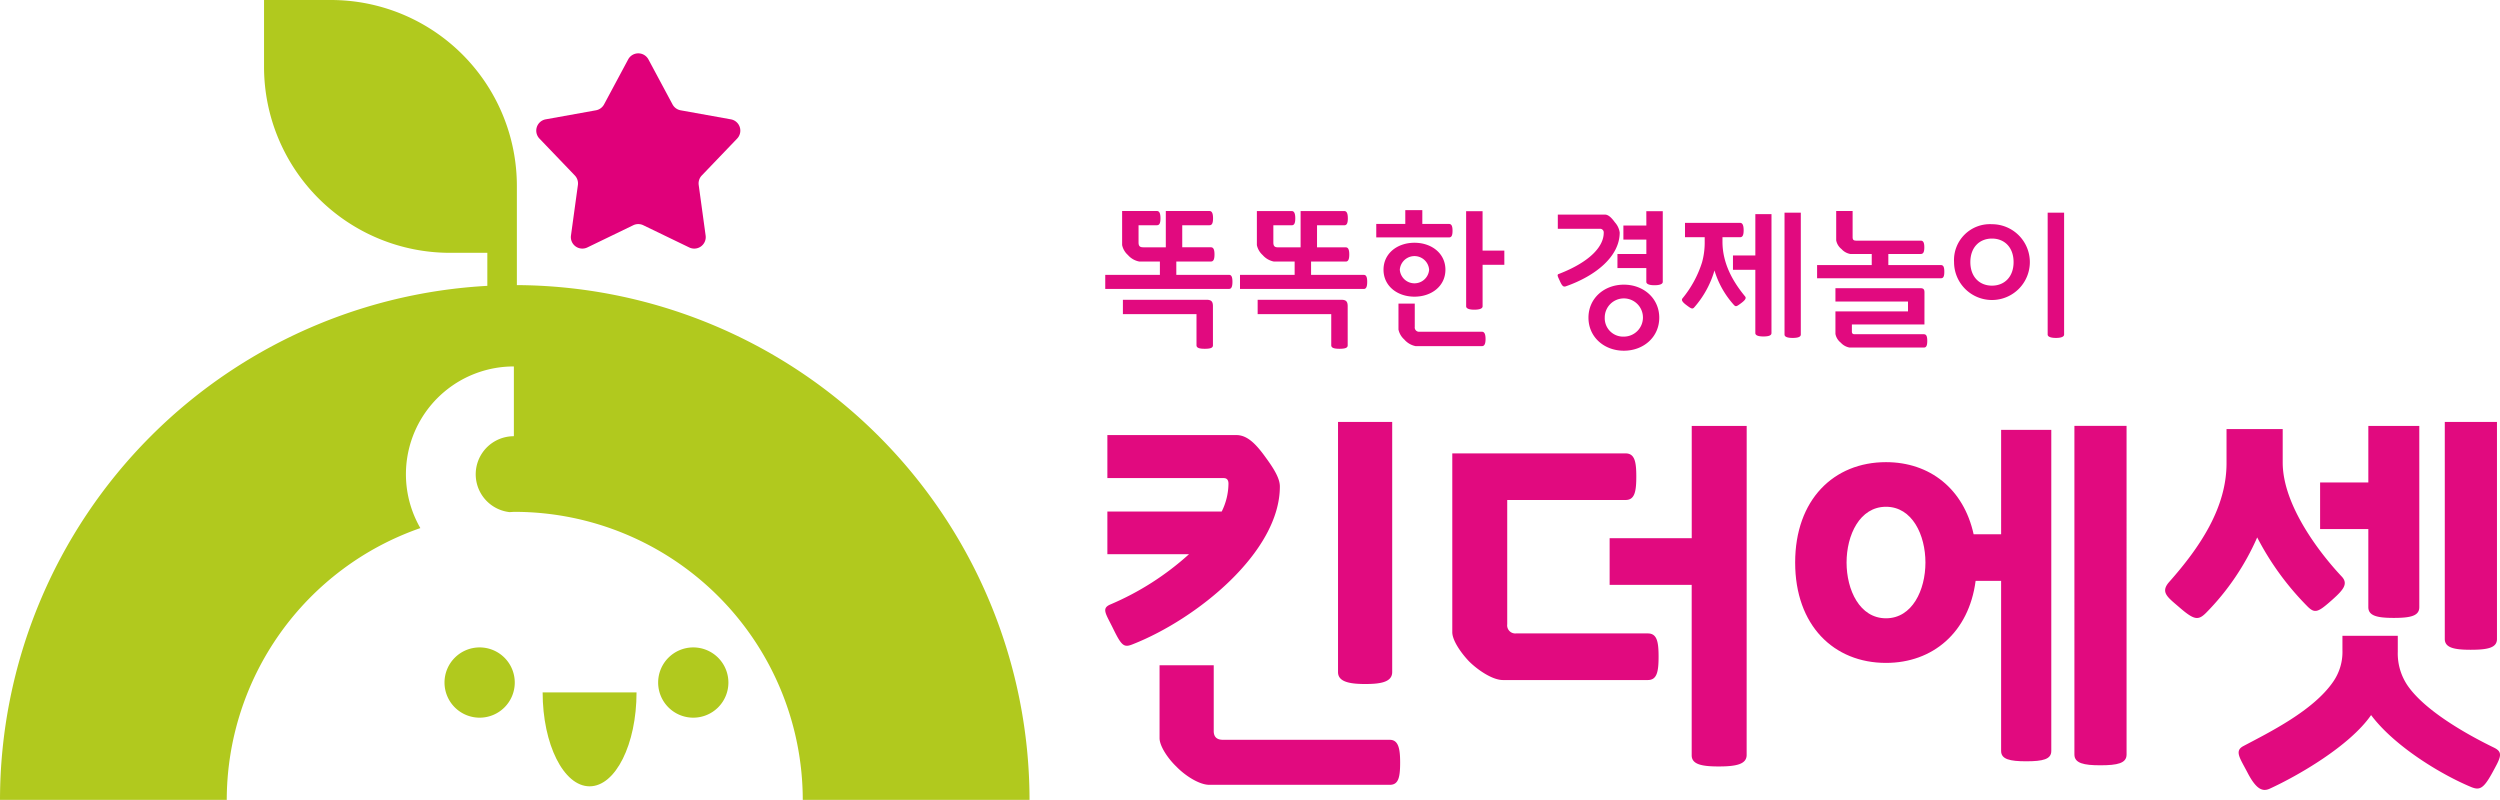 <svg xmlns="http://www.w3.org/2000/svg" width="435.426" height="139.313" viewBox="0 0 435.426 139.313">
  <g id="bi-asset" transform="translate(-116.074 -148.152)">
    <path id="패스_17561" data-name="패스 17561" d="M383.736,86.227H372.094V97.87a32.391,32.391,0,0,0,32.39,32.391h6.5V141.5h5.145V118.618a32.389,32.389,0,0,0-32.39-32.391" transform="translate(-210.032 61.925)" fill="#b1c91e"/>
    <path id="패스_17562" data-name="패스 17562" d="M413.506,197.012a6.118,6.118,0,1,1-6.119-6.118,6.12,6.12,0,0,1,6.119,6.118" transform="translate(-207.775 70.019)" fill="#b1c91e"/>
    <path id="패스_17563" data-name="패스 17563" d="M448.044,197.012a6.118,6.118,0,1,1-6.12-6.118,6.121,6.121,0,0,1,6.12,6.118" transform="translate(-205.104 70.019)" fill="#b1c91e"/>
    <path id="패스_17564" data-name="패스 17564" d="M433.489,198.17c0,9.031-3.661,16.354-8.175,16.354s-8.18-7.323-8.18-16.354Z" transform="translate(-206.549 70.582)" fill="#b1c91e"/>
    <path id="패스_17565" data-name="패스 17565" d="M419.064,132.318a89.759,89.759,0,0,0-89.657,89.658H368.9a50.205,50.205,0,0,1,33.72-47.338,18.771,18.771,0,0,1,16.288-28.151v12.152a6.63,6.63,0,0,0-.76,13.218c.308-.005.6-.045.914-.045a50.221,50.221,0,0,1,50.164,50.164h39.495a89.76,89.76,0,0,0-89.659-89.658" transform="translate(-213.333 65.49)" fill="#b1c91e"/>
    <path id="패스_17566" data-name="패스 17566" d="M435.639,95.907l4.2,7.839a2.006,2.006,0,0,0,1.406,1.025l8.758,1.575a2,2,0,0,1,1.087,3.352l-6.155,6.422a2,2,0,0,0-.539,1.657l1.207,8.809a2,2,0,0,1-2.853,2.073l-8.008-3.871a2.005,2.005,0,0,0-1.741,0L425,128.658a2,2,0,0,1-2.852-2.073l1.209-8.809a2.007,2.007,0,0,0-.539-1.657l-6.158-6.422a2,2,0,0,1,1.09-3.352l8.752-1.575a2.009,2.009,0,0,0,1.41-1.025l4.2-7.839a2,2,0,0,1,3.524,0" transform="translate(-206.629 62.592)" fill="#e0007a"/>
    <path id="패스_17567" data-name="패스 17567" d="M558.068,198.006c0,1.8-2.153,2.08-4.72,2.08-2.98,0-4.715-.486-4.715-2.08V154.438h9.435Zm-.417,11.8c1.525,0,1.8,1.594,1.8,3.955,0,2.566-.278,3.884-1.8,3.884h-31.43c-1.8,0-4.3-1.666-5.759-3.191-1.526-1.458-2.912-3.609-2.912-4.927v-12.7h9.435v11.447c0,1.043.556,1.529,1.6,1.529Zm-34.967-32.331H508.46v-7.424h19.913a11.111,11.111,0,0,0,1.179-4.857c0-.557-.208-.972-.833-.972H508.46v-7.492H530.94c1.872,0,3.4,1.524,5.135,3.956,1.526,2.081,2.428,3.676,2.428,4.995,0,11.446-14.5,23.1-25.6,27.471-1.526.627-1.94.349-3.4-2.635-1.32-2.7-2.15-3.609-.489-4.3a48.788,48.788,0,0,0,13.669-8.743" transform="translate(-199.515 67.2)" fill="#e10a7f"/>
    <path id="패스_17568" data-name="패스 17568" d="M615.464,212.386c0,1.6-1.736,2.01-4.861,2.01-2.91,0-4.711-.345-4.711-1.94V182.763H591.6v-8.119h14.3V155.082h9.572Zm-41.7-44.4v21.647a1.412,1.412,0,0,0,1.53,1.594h22.96c1.6,0,1.873,1.459,1.873,4.027,0,2.634-.278,4.091-1.873,4.091H573.007c-1.806,0-4.371-1.734-5.9-3.26-1.453-1.525-2.912-3.678-2.912-5.066V159.869h30.178c1.594,0,1.872,1.454,1.872,4.023,0,2.637-.278,4.093-1.872,4.093Z" transform="translate(-195.176 67.25)" fill="#e10a7f"/>
    <path id="패스_17569" data-name="패스 17569" d="M677.349,212.317c0,1.528-1.594,1.875-4.577,1.875-2.844,0-4.509-.347-4.509-1.875V155.081h9.085Zm-41.9-43.151c-4.579,0-6.868,4.923-6.868,9.712s2.289,9.712,6.868,9.712,6.868-4.924,6.868-9.712-2.289-9.712-6.868-9.712m20.05-13.391h8.738v55.92c0,1.454-1.453,1.8-4.37,1.8-2.843,0-4.369-.348-4.369-1.8V182.07h-4.44c-1.181,9.016-7.493,14.29-15.611,14.29-9.086,0-15.82-6.52-15.82-17.482s6.733-17.483,15.82-17.483c7.63,0,13.527,4.647,15.262,12.556H655.5Z" transform="translate(-190.889 67.25)" fill="#e10a7f"/>
    <path id="패스_17570" data-name="패스 17570" d="M728.148,154.438h9.088v37.809c0,1.53-1.6,1.875-4.579,1.875-2.843,0-4.51-.345-4.51-1.875ZM706.431,173.1v-8.116h8.4v-9.85h8.877V186.7c0,1.529-1.523,1.873-4.438,1.873-2.845,0-4.44-.345-4.44-1.873V173.1Zm8.879,32.4c-3.744,5.409-12.831,10.615-17.688,12.834-1.25.553-2.36.067-3.888-2.916-1.318-2.5-2.22-3.677-.691-4.509,4.579-2.43,12.21-6.174,15.678-11.239a9.081,9.081,0,0,0,1.6-5.479v-2.5h9.64v2.775a9.944,9.944,0,0,0,1.666,5.827c2.914,4.3,9.993,8.4,15.125,10.892,1.664.832,1.11,1.732-.412,4.51-1.463,2.637-2.152,2.912-3.543,2.358-5.2-2.151-13.387-7.075-17.484-12.555m-19.838-30.944a43.6,43.6,0,0,1-8.881,13.112c-1.391,1.388-2.081,1.318-4.72-.972-2.009-1.733-3.257-2.565-1.8-4.3,5.486-6.173,10.06-13.042,10.06-20.744v-5.967h9.784v5.831c0,7.632,6.8,16.165,10.266,19.839,1.181,1.251.348,2.293-1.594,4.025-2.5,2.223-3.051,2.5-4.371,1.181a48.827,48.827,0,0,1-8.74-12" transform="translate(-186.264 67.2)" fill="#e10a7f"/>
    <path id="패스_17571" data-name="패스 17571" d="M655.928,129.251a6.6,6.6,0,1,0,6.6-6.6,6.254,6.254,0,0,0-6.6,6.6m10.368,0c0,2.553-1.573,4.1-3.765,4.1s-3.766-1.548-3.766-4.1,1.574-4.1,3.766-4.1,3.765,1.547,3.765,4.1m8.8-8.614h-2.864v21.227c0,.414.62.594,1.445.594s1.419-.18,1.419-.594Zm-21.459,11.426c.387,0,.594-.233.594-1.135,0-.8-.155-1.16-.594-1.16h-9.156v-1.934h5.648c.438,0,.619-.336.619-1.161,0-.8-.181-1.16-.619-1.16H638.931c-.464,0-.671-.1-.671-.619v-4.539H635.4v5.107a2.534,2.534,0,0,0,.929,1.521,2.7,2.7,0,0,0,1.521.852h3.74v1.934h-9.517v2.3Zm-2.862,2.476c0-.593-.207-.748-.774-.748H635.268v2.322h12.638v1.728H635.268v3.92a2.537,2.537,0,0,0,.929,1.521,2.7,2.7,0,0,0,1.522.851h12.947c.387,0,.594-.257.594-1.16,0-.8-.155-1.16-.594-1.16H638.622c-.336,0-.49-.129-.49-.464v-1.239H650.77ZM626.4,141.863c0,.388.464.594,1.419.594.979,0,1.418-.206,1.418-.594V120.636H626.4Zm-2.27-20.969h-2.812v7.2H617.42v2.5h3.895v11.014c0,.387.464.594,1.419.594.98,0,1.393-.207,1.393-.594Zm-6.5,15.863c.309.309.464.207,1.29-.413.644-.49.851-.825.618-1.109-2.217-2.683-3.945-5.829-3.945-9.544v-.774h3.068c.438,0,.62-.361.62-1.212,0-.825-.181-1.29-.62-1.29h-9.595v2.5h3.431v.774a12.968,12.968,0,0,1-.464,3.611,18.742,18.742,0,0,1-3.405,6.268c-.232.283-.026.644.671,1.16.877.671,1.083.749,1.393.387A16.776,16.776,0,0,0,614.2,130.7a15.644,15.644,0,0,0,3.43,6.061m-22.542,2.167a3.327,3.327,0,1,1,3.327,3.3,3.2,3.2,0,0,1-3.327-3.3m7.247-16.043h-4v2.45h4v2.5H597.3v2.45h5.029v2.4c0,.388.516.594,1.419.594.8,0,1.445-.155,1.445-.594v-12.3h-2.864Zm-15.269,8.434c-.361.128-.129.489.233,1.29.387.851.618,1.005,1.031.851,5.158-1.806,9.363-5.184,9.363-9.363a3.31,3.31,0,0,0-.825-1.754c-.619-.851-1.161-1.367-1.754-1.367h-8.2v2.477h7.274a.634.634,0,0,1,.722.7c0,2.27-2.218,5-7.841,7.171m17.513,7.608c0-3.378-2.734-5.752-6.165-5.752s-6.164,2.373-6.164,5.752,2.734,5.752,6.164,5.752,6.165-2.372,6.165-5.752m-37.243-8.357c0-2.837-2.4-4.694-5.391-4.694s-5.391,1.857-5.391,4.694,2.4,4.695,5.391,4.695,5.391-1.857,5.391-4.695m-2.838,0a2.56,2.56,0,0,1-5.106,0,2.56,2.56,0,0,1,5.106,0m3.456-5.623c.438,0,.62-.309.62-1.16,0-.825-.181-1.187-.62-1.187h-4.642v-2.4h-2.966v2.4h-5.056v2.347Zm5.752,18.932c.387,0,.62-.335.62-1.238,0-.8-.181-1.264-.62-1.264h-10.91a.749.749,0,0,1-.8-.851v-4.05h-2.838v4.513a3.216,3.216,0,0,0,1.006,1.729,3.523,3.523,0,0,0,1.961,1.16Zm-2.76-6.938c0,.387.516.593,1.419.593.8,0,1.445-.154,1.445-.593v-7.222H577.6v-2.476h-3.791v-6.86h-2.864Zm-20.633,0c0-.877-.309-1.135-1.161-1.135h-14.52v2.5h12.818v5.416c0,.49.542.619,1.445.619s1.419-.129,1.419-.594Zm-5.339-14.109h4.746c.438,0,.619-.361.619-1.212,0-.825-.181-1.264-.619-1.264h-7.608v6.319h-3.92c-.568,0-.826-.18-.826-.851v-2.992h3.2c.438,0,.619-.361.619-1.212,0-.825-.181-1.264-.619-1.264H534.5v5.932a3.213,3.213,0,0,0,1.006,1.728,3.458,3.458,0,0,0,1.96,1.135h3.611v2.321h-9.517v2.451H553.12c.388,0,.594-.336.594-1.239,0-.8-.155-1.212-.594-1.212h-9.182v-2.321h6.036c.438,0,.618-.388.618-1.239,0-.825-.18-1.238-.618-1.238h-5Zm-18.131,14.109c0-.877-.309-1.135-1.161-1.135h-14.52v2.5h12.818v5.416c0,.49.542.619,1.445.619s1.419-.129,1.419-.594ZM521.5,122.829h4.746c.438,0,.619-.361.619-1.212,0-.825-.181-1.264-.619-1.264h-7.608v6.319h-3.922c-.567,0-.825-.18-.825-.851v-2.992h3.2c.438,0,.619-.361.619-1.212,0-.825-.181-1.264-.619-1.264h-6.061v5.932a3.214,3.214,0,0,0,1.006,1.728,3.458,3.458,0,0,0,1.96,1.135h3.611v2.321h-9.517v2.451H529.65c.387,0,.594-.336.594-1.239,0-.8-.155-1.212-.594-1.212h-9.182v-2.321H526.5c.438,0,.618-.388.618-1.239,0-.825-.18-1.238-.618-1.238h-5Z" transform="translate(-199.515 64.552)" fill="#e10a7f"/>
  </g>
</svg>
